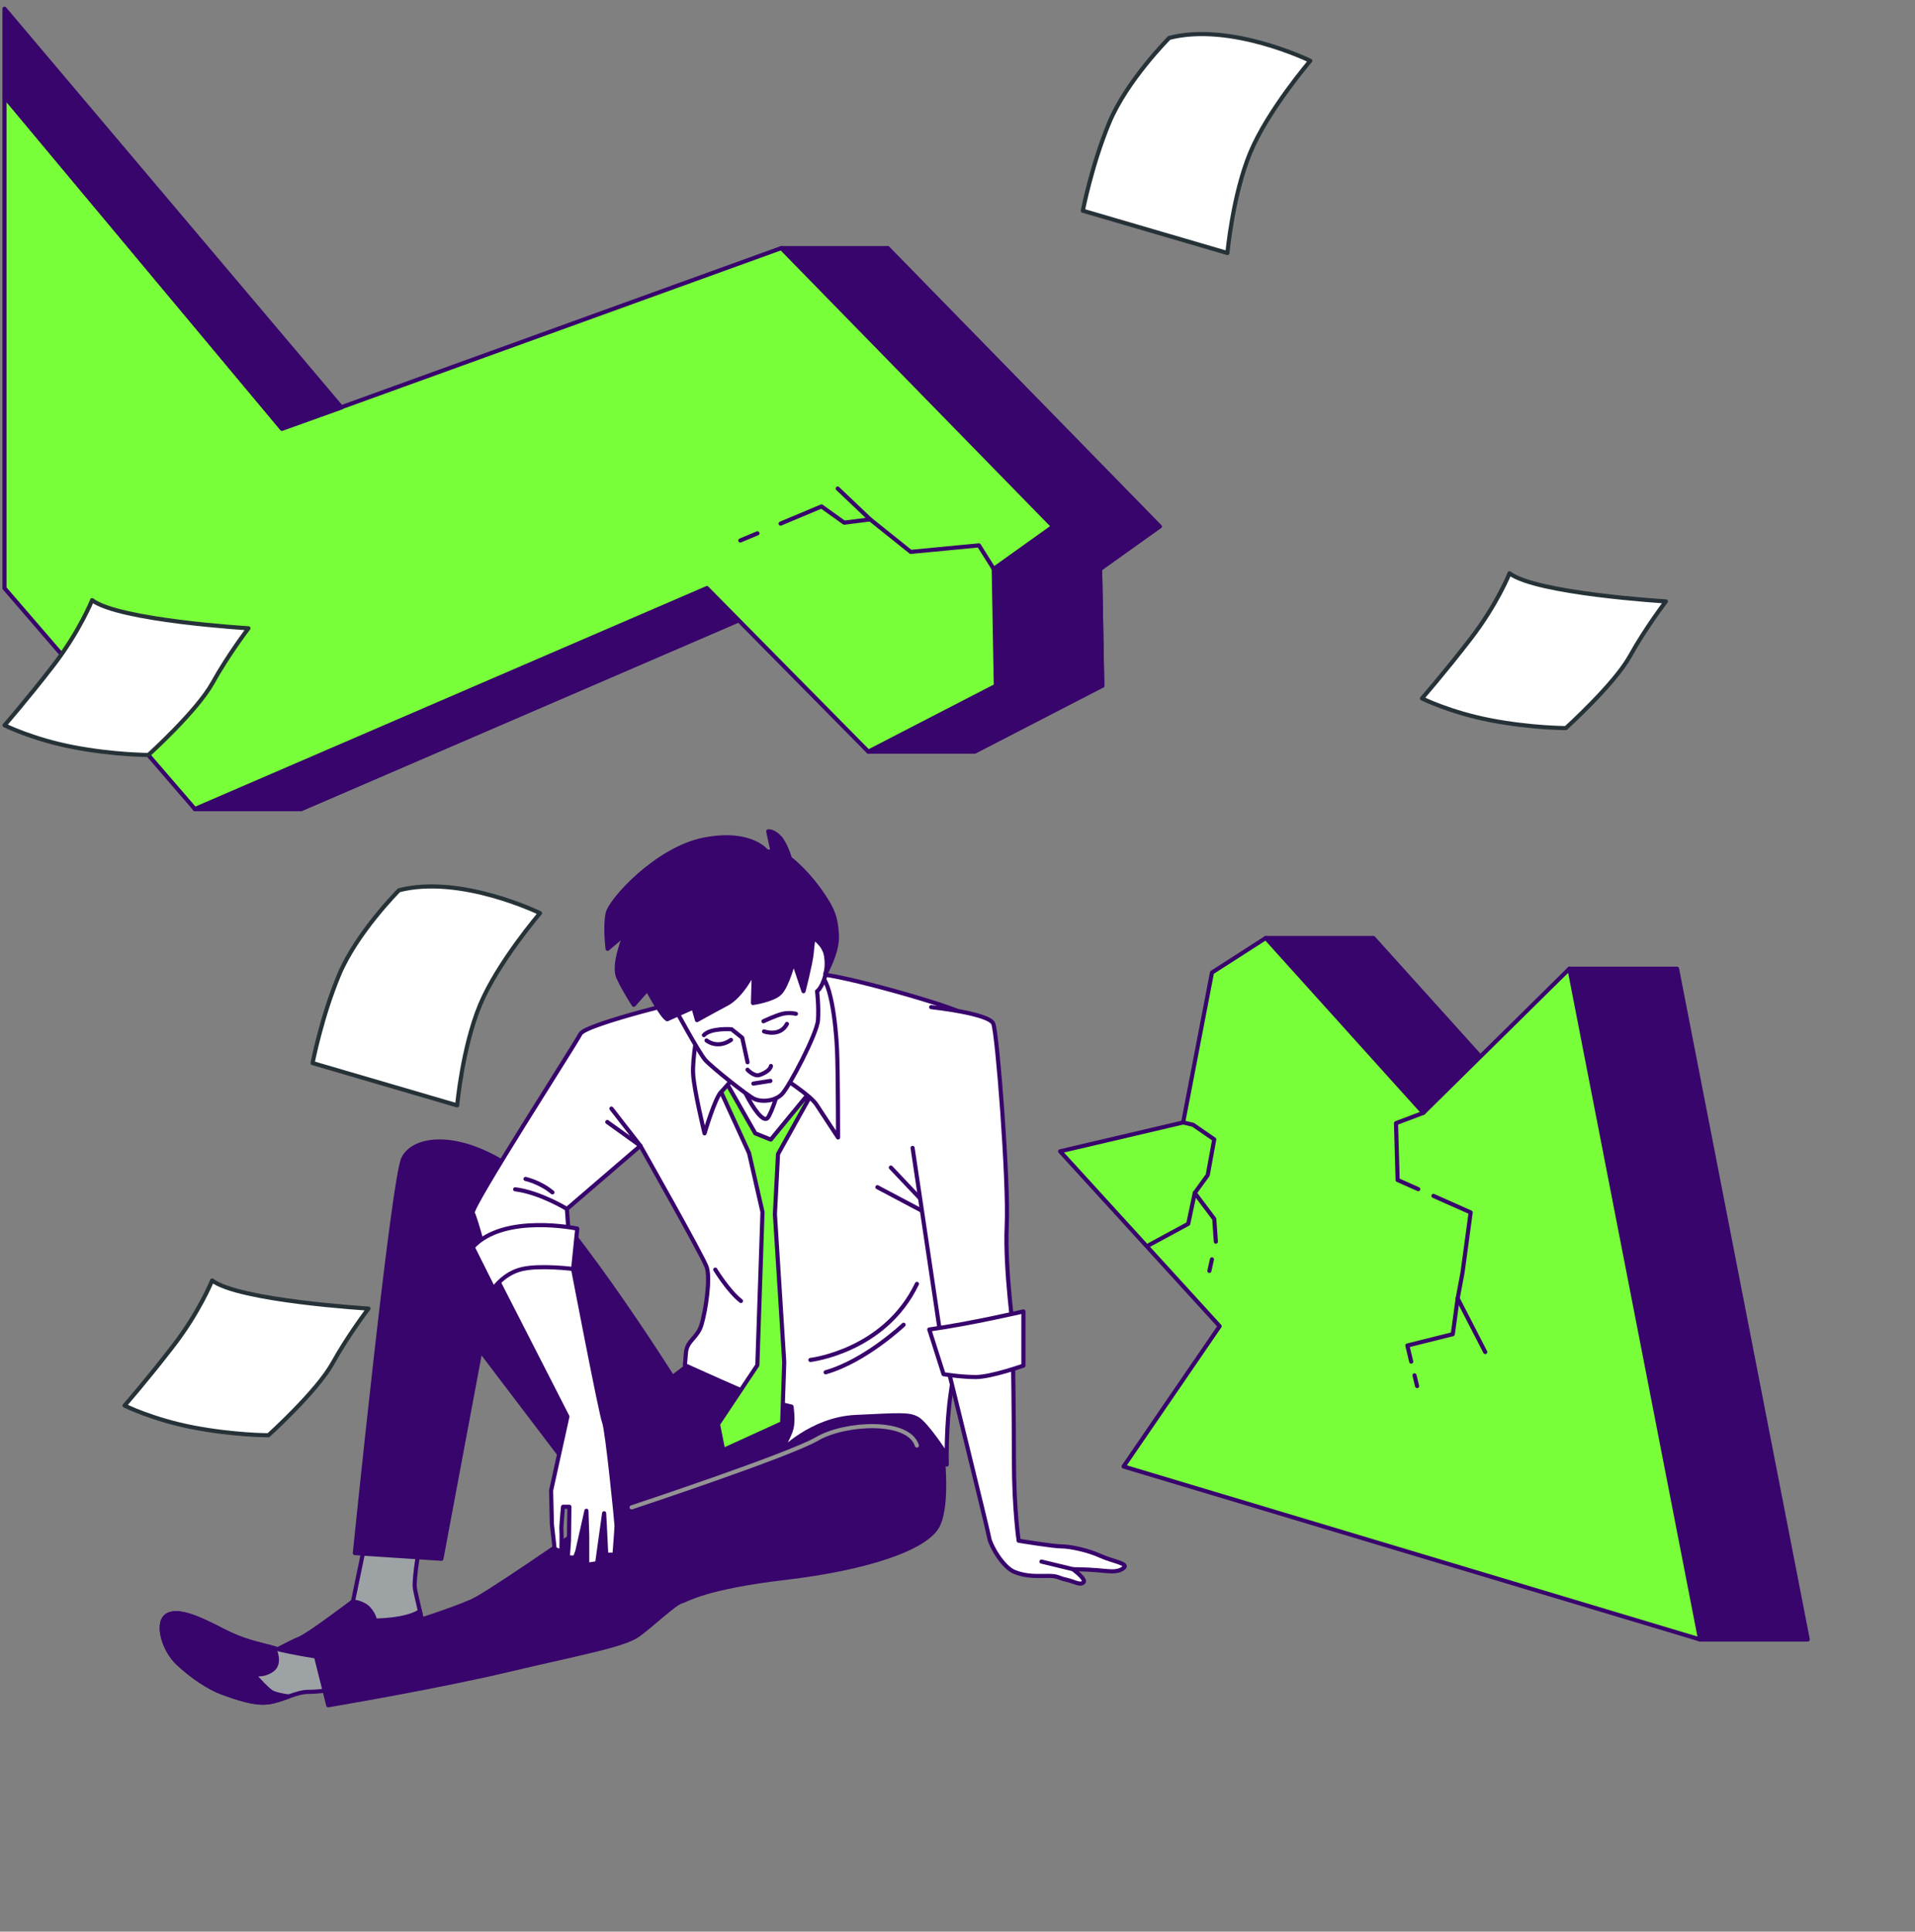 <svg width="464" height="468" viewBox="0 0 464 468" fill="none" xmlns="http://www.w3.org/2000/svg">
<rect x="0" y="0" width="464" height="468" fill="#808080" stroke="none"/>
<g clip-path="url(#clip0_9_9176)">
<path d="M406.34 234.7H380.27L370.96 269.62L332.77 227.25H306.7L312.75 271.95L282.95 278.94L321.6 321.31L298.31 355.3L411.93 397.21H438.01L406.34 234.7Z" fill="#38056C" stroke="#38056C" stroke-linecap="round" stroke-linejoin="round"/>
<path d="M306.7 227.25L293.66 235.63L286.67 271.95L256.87 278.94L295.52 321.31L272.24 355.3L411.93 397.21L380.27 234.7L344.88 269.62L306.7 227.25Z" fill="#79FF3A" stroke="#38056C" stroke-linecap="round" stroke-linejoin="round"/>
<path d="M293.65 305.12L293.03 307.91" stroke="#38056C" stroke-linecap="round" stroke-linejoin="round"/>
<path d="M286.67 271.95L289.09 272.52L294.21 276.05L292.63 284.71L289.49 289.03L294.21 295.32L294.6 300.83" stroke="#38056C" stroke-linecap="round" stroke-linejoin="round"/>
<path d="M289.49 289.03L287.91 296.5L278.48 301.61" stroke="#38056C" stroke-linecap="round" stroke-linejoin="round"/>
<path d="M347.32 289.74L356.34 293.75L354.37 308.3L353.19 314.59L359.87 327.57" stroke="#38056C" stroke-linecap="round" stroke-linejoin="round"/>
<path d="M344.88 269.62L338.25 272.12L338.64 285.89L343.64 288.11" stroke="#38056C" stroke-linecap="round" stroke-linejoin="round"/>
<path d="M342.73 333.22L343.36 335.82" stroke="#38056C" stroke-linecap="round" stroke-linejoin="round"/>
<path d="M353.19 314.59L352.01 323.24L341 325.99L341.93 329.89" stroke="#38056C" stroke-linecap="round" stroke-linejoin="round"/>
<path d="M280.97 127.55L215.07 60.11L190.28 69.08L183.85 129.99L47.22 196.01H72.99L197.06 142.48L210.4 182.11H236.18L267.07 166.16L266.55 137.84L280.97 127.55Z" fill="#38056C" stroke="#38056C" stroke-linecap="round" stroke-linejoin="round"/>
<path d="M183.85 129.99L47.22 196.01H72.99L197.06 142.48L197.81 144.7L202.1 139.92L184.12 127.44L183.85 129.99Z" fill="#38056C" stroke="#38056C" stroke-linecap="round" stroke-linejoin="round"/>
<path d="M255.19 127.55H280.97L266.55 137.84H240.78L255.19 127.55Z" fill="#38056C" stroke="#38056C" stroke-linecap="round" stroke-linejoin="round"/>
<path d="M241.29 166.16H267.07L266.55 137.84H240.78L241.29 166.16Z" fill="#38056C" stroke="#38056C" stroke-linecap="round" stroke-linejoin="round"/>
<path d="M280.97 127.55L215.07 60.11H189.3L255.19 127.55H280.97Z" fill="#38056C" stroke="#38056C" stroke-linecap="round" stroke-linejoin="round"/>
<path d="M255.19 127.55L189.3 60.11L68.32 103.87L1.09 23.37V142.51L47.22 196.01L171.28 142.48L210.4 182.11L241.29 166.16L240.78 137.84L255.19 127.55Z" fill="#79FF3A" stroke="#38056C" stroke-linecap="round" stroke-linejoin="round"/>
<path d="M240.78 137.84L237.19 132.13L220.67 133.71L210.84 125.84L202.98 118.37" stroke="#38056C" stroke-linecap="round" stroke-linejoin="round"/>
<path d="M183.53 129.21L179.38 130.95" stroke="#38056C" stroke-linecap="round" stroke-linejoin="round"/>
<path d="M210.84 125.84L204.55 126.63L199.05 122.7L189.14 126.86" stroke="#38056C" stroke-linecap="round" stroke-linejoin="round"/>
<path d="M1.09 2.11V23.37L68.32 103.87L82.74 98.72L1.09 2.11Z" fill="#38056C" stroke="#38056C" stroke-linecap="round" stroke-linejoin="round"/>
<path d="M88.52 373.5L85.52 388.02C85.52 388.02 74.92 396.08 72.62 397.01C70.32 397.93 65.25 400.7 64.09 401.39C62.94 402.08 63.17 403.46 65.93 404.62C68.7 405.77 73.07 405.77 77.68 404.62C82.29 403.47 91.51 400.93 93.58 400.93C95.65 400.93 101.41 402.08 102.57 399.32C103.72 396.55 100.73 386.88 100.5 384.57C100.27 382.27 101.65 374.43 101.65 374.43L88.52 373.51V373.5Z" fill="#9DA3A5" stroke="#38056C" stroke-linecap="round" stroke-linejoin="round"/>
<path d="M64.09 401.38C62.94 402.07 63.17 403.45 65.93 404.61C68.69 405.77 73.07 405.76 77.68 404.61C82.29 403.46 91.51 400.92 93.58 400.92C95.65 400.92 101.41 402.07 102.57 399.31C103.24 397.71 102.52 393.81 101.75 390.35C98.51 392.62 90.82 392.62 90.82 392.62C90.82 392.62 90.82 391.47 89.44 389.85C88.06 388.24 85.52 388.01 85.52 388.01C85.52 388.01 74.92 396.07 72.62 397C70.32 397.92 65.25 400.69 64.09 401.38Z" fill="#38056C" stroke="#38056C" stroke-linecap="round" stroke-linejoin="round"/>
<path d="M78.38 401.61C78.38 401.61 70.55 400.46 66.4 399.31C62.25 398.16 59.03 397.7 53.73 394.93C48.43 392.16 42.9 389.63 40.37 391.47C37.84 393.31 39.68 399.77 43.14 402.99C46.6 406.22 50.74 408.98 53.97 410.13C57.2 411.28 61.57 412.9 65.03 412.43C68.49 411.97 71.71 409.9 74.71 409.9C77.71 409.9 81.85 409.21 81.85 409.21L78.39 401.61H78.38Z" fill="#9DA3A5" stroke="#38056C" stroke-linecap="round" stroke-linejoin="round"/>
<path d="M40.36 391.47C37.83 393.31 39.67 399.77 43.13 402.99C46.59 406.22 50.73 408.98 53.96 410.13C57.19 411.28 61.56 412.9 65.02 412.43C66.71 412.2 68.35 411.59 69.93 411.03C68.43 410.8 66.5 410.43 65.71 409.9C64.33 408.98 61.33 405.52 61.33 405.52C61.33 405.52 63.63 406.21 65.94 404.6C68.24 402.99 66.4 399.3 66.4 399.3C62.25 398.15 59.03 397.69 53.73 394.92C48.43 392.15 42.9 389.62 40.37 391.46L40.36 391.47Z" fill="#38056C" stroke="#38056C" stroke-linecap="round" stroke-linejoin="round"/>
<path d="M167.78 329.95L162.94 333.64C162.94 333.64 135.98 290.78 123.31 282.49C110.64 274.19 100.27 275.58 97.73 280.65C95.2 285.72 85.98 376.28 85.98 376.28L106.95 377.66L116.4 327.2L146.38 366.65C146.38 366.65 121.7 383.89 115.47 387.35C109.25 390.81 76.3 400.25 76.3 400.25L79.53 413.15C79.53 413.15 105.57 408.77 123.08 404.62C140.59 400.47 151.19 398.63 154.65 396.09C158.11 393.56 163.41 388.49 165.02 388.03C166.63 387.57 170.78 384.57 190.37 382.27C209.96 379.97 224.47 375.13 227.24 369.6C230.01 364.07 228.16 350.71 228.16 349.55C228.16 348.39 228.39 342.41 226.78 341.25C225.17 340.09 198.44 340.1 191.76 338.02C185.08 335.95 167.8 329.96 167.8 329.96L167.78 329.95Z" fill="#38056C" stroke="#38056C" stroke-linecap="round" stroke-linejoin="round"/>
<path d="M169.71 241.49C169.71 241.49 141.87 248.01 140.62 250.52C139.37 253.03 113.79 292.65 114.54 293.9C115.29 295.15 118.55 307.44 118.55 307.44C118.55 307.44 124.57 303.18 129.33 303.18C134.09 303.18 138.11 303.43 138.11 303.43L137.36 292.9L155.16 277.6C155.16 277.6 170.21 304.18 171.21 306.94C172.21 309.7 170.96 317.72 169.96 320.98C168.96 324.24 166.45 324.74 166.2 327.75L165.95 330.76C165.95 330.76 183 338.53 185.76 339.29C188.52 340.04 191.78 340.79 191.78 340.79C191.78 340.79 192.28 344.05 191.78 346.06C191.28 348.07 189.02 351.83 189.02 351.83C189.02 351.83 196.54 343.81 207.33 343.3C218.11 342.8 220.37 342.55 222.38 343.8C224.39 345.05 228.4 351.07 228.4 351.07L229.4 354.83C229.4 354.83 229.15 345.55 230.4 337.28C231.65 329 231.65 317.72 232.91 312.7C234.16 307.68 238.43 267.56 238.68 263.05C238.93 258.54 236.42 248 234.17 246C231.91 243.99 202.7 235.8 198 236.01C193.29 236.22 169.72 241.49 169.72 241.49H169.71Z" fill="white" stroke="#38056C" stroke-linecap="round" stroke-linejoin="round"/>
<path d="M196.36 329.49C196.36 329.49 214.33 327.42 222.17 311.06" stroke="#38056C" stroke-linecap="round" stroke-linejoin="round"/>
<path d="M218.94 320.96C218.94 320.96 209.72 329.72 200.05 332.48" stroke="#38056C" stroke-linecap="round" stroke-linejoin="round"/>
<path d="M173.31 307.6C173.31 307.6 176.54 312.9 179.53 315.2" stroke="#38056C" stroke-linecap="round" stroke-linejoin="round"/>
<path d="M148.14 268.58L155.16 277.6L147.14 271.84" stroke="#38056C" stroke-linecap="round" stroke-linejoin="round"/>
<path d="M137.36 292.9C137.36 292.9 130.84 288.89 124.82 288.14" stroke="#38056C" stroke-linecap="round" stroke-linejoin="round"/>
<path d="M127.33 285.63C127.33 285.63 130.84 286.38 133.85 288.89" stroke="#38056C" stroke-linecap="round" stroke-linejoin="round"/>
<path d="M224.63 292.15L215.85 282.87" stroke="#38056C" stroke-linecap="round" stroke-linejoin="round"/>
<path d="M225.38 294.41L212.59 287.63" stroke="#38056C" stroke-linecap="round" stroke-linejoin="round"/>
<path d="M188.51 279.61L198.29 262.06L186.76 276.1L183 274.59L174.72 260.05V264.56L181.49 279.36L184.75 293.65L183.5 330.77L173.97 345.06L175.22 351.33L189.52 344.81L190.02 330.02L187.76 294.16L188.51 279.61Z" fill="#79FF3A" stroke="#38056C" stroke-linecap="round" stroke-linejoin="round"/>
<path d="M169.2 248.76C169.2 248.76 167.7 256.28 167.95 260.3C168.2 264.31 170.71 274.59 170.71 274.59C170.71 274.59 173.22 266.06 174.72 264.56C176.22 263.06 177.73 260.8 178.48 261.05C179.23 261.3 189.45 260.95 189.45 260.95C189.45 260.95 196.29 265.31 197.79 267.57C199.29 269.83 203.06 275.59 203.06 275.59C203.06 275.59 203.06 260.04 202.81 254.27C202.56 248.5 201.27 236 197.99 236C194.71 236 172.47 231.95 169.21 248.75L169.2 248.76Z" fill="white" stroke="#38056C" stroke-linecap="round" stroke-linejoin="round"/>
<path d="M176.23 255.79C176.23 255.79 178.99 261.56 180.74 265.07C182.5 268.58 185 272.09 186.01 270.84C187.02 269.59 189.27 263.07 190.27 256.8C191.27 250.53 176.23 255.8 176.23 255.8V255.79Z" stroke="#38056C" stroke-linecap="round" stroke-linejoin="round"/>
<path d="M163.64 244.53C163.64 244.53 169.33 255.03 170.86 256.78C172.39 258.53 180.92 265.31 182.67 266.19C184.42 267.07 187.7 266.85 189.45 265.1C191.2 263.35 197.98 250.44 198.2 247.16C198.42 243.88 197.98 240.16 197.98 240.16C197.98 240.16 199.51 239.28 200.39 234.47C201.27 229.66 201.92 227.69 197.33 225.06C192.74 222.43 184.64 226.37 180.05 230.75C175.46 235.13 162.55 241.47 162.55 241.47L163.64 244.53Z" fill="white" stroke="#38056C" stroke-linecap="round" stroke-linejoin="round"/>
<path d="M185.73 206.25C185.73 206.25 182.01 201.22 170.63 203.41C159.25 205.6 147.88 218.07 147.22 221.35C146.56 224.63 147.22 229.88 147.22 229.88L151.6 226.16C151.6 226.16 148.32 233.6 149.85 236.88C151.38 240.16 153.57 243.44 153.57 243.44L156.85 239.72C156.85 239.72 160.35 246.28 161.66 246.94L168 244.1L168.88 247.16C168.88 247.16 172.38 245.19 176.1 243.22C179.82 241.25 182.66 235.34 182.66 235.34L182.44 243C182.44 243 187.25 242.34 189 240.59C190.75 238.84 192.28 232.93 192.28 232.93L194.69 240.15C194.69 240.15 196.44 233.37 196.66 230.96C196.88 228.55 197.1 227.24 197.1 227.24C197.1 227.24 199.73 228.77 200.16 231.62C200.6 234.46 199.94 236 199.94 236C199.94 236 203 230.75 202.78 226.59C202.56 222.43 201.9 220.25 198.4 215.43C194.9 210.62 191.4 207.99 191.4 207.99C191.4 207.99 190.31 204.27 188.77 202.74C187.24 201.21 186.14 201.43 186.14 201.43L187.23 206.46L185.7 206.24L185.73 206.25Z" fill="#38056C" stroke="#38056C" stroke-linecap="round" stroke-linejoin="round"/>
<path d="M181.12 259.17C181.12 259.17 182.67 260.85 183.96 260.46C185.25 260.07 186.67 259.17 186.8 258.27" stroke="#38056C" stroke-linecap="round" stroke-linejoin="round"/>
<path d="M182.54 262.53L186.67 261.88" stroke="#38056C" stroke-linecap="round" stroke-linejoin="round"/>
<path d="M171.19 252.08C171.19 252.08 173.77 254.27 177.12 251.95" stroke="#38056C" stroke-linecap="round" stroke-linejoin="round"/>
<path d="M170.55 250.79C172.23 248.98 177.26 249.37 177.26 249.37L179.84 251.43L181.13 257.36" stroke="#38056C" stroke-linecap="round" stroke-linejoin="round"/>
<path d="M185.12 249.89C185.12 249.89 188.99 251.31 190.67 248.08" stroke="#38056C" stroke-linecap="round" stroke-linejoin="round"/>
<path d="M184.99 247.43C184.99 247.43 187.96 246.01 189.63 245.62C191.31 245.23 192.85 245.62 192.85 245.62" stroke="#38056C" stroke-linecap="round" stroke-linejoin="round"/>
<path d="M245.44 328.8C245.44 328.8 245.67 341.7 245.67 353.69C245.67 365.68 246.82 373.28 246.82 373.28C246.82 373.28 255.12 374.66 257.19 374.66C259.26 374.66 263.64 375.58 266.64 376.96C269.64 378.34 273.78 378.8 272.17 379.96C270.56 381.11 268.71 380.65 265.72 380.42C262.72 380.19 259.96 380.19 259.96 380.19C259.96 380.19 263.42 382.72 262.49 383.42C261.57 384.11 260.42 383.19 258.34 382.73C256.27 382.27 256.5 381.81 253.96 381.81C251.42 381.81 248.89 382.04 245.9 380.89C242.91 379.74 239.91 374.21 239.68 372.59C239.45 370.98 229.08 329.04 229.08 329.04L245.44 328.81V328.8Z" fill="white" stroke="#38056C" stroke-linecap="round" stroke-linejoin="round"/>
<path d="M259.95 380.18L252.35 378.34" stroke="#38056C" stroke-linecap="round" stroke-linejoin="round"/>
<path d="M221.12 278.11L228.14 325.26L245.69 323.5C245.69 323.5 243.43 307.45 243.93 296.92C244.43 286.39 241.67 250.53 240.67 248.02C239.67 245.51 225.62 244.01 225.62 244.01" fill="white"/>
<path d="M221.12 278.11L228.14 325.26L245.69 323.5C245.69 323.5 243.43 307.45 243.93 296.92C244.43 286.39 241.67 250.53 240.67 248.02C239.67 245.51 225.62 244.01 225.62 244.01" stroke="#38056C" stroke-linecap="round" stroke-linejoin="round"/>
<path d="M138.86 307.45C138.86 307.45 145.63 342.81 146.38 344.56C147.13 346.31 149.39 368.89 149.39 369.64C149.39 370.39 148.89 376.66 148.89 376.66H146.88L146.63 371.39L146.38 366.63L144.69 378.73L142.28 379.12V372C142.28 371.42 142.09 366.03 142.09 366.03L139.88 375.85L139.3 377.39L137.57 377.29L137.86 373.34L137.96 365.06H136.42C136.42 365.06 135.94 369.97 136.03 370.64C136.12 371.31 136.03 375.94 136.03 375.94L134.39 375.27L133.72 369.3L133.53 361.12L137.48 343.21L119.96 308.94C119.96 308.94 125.91 294.81 138.87 307.46L138.86 307.45Z" fill="white" stroke="#38056C" stroke-linecap="round" stroke-linejoin="round"/>
<path d="M114.54 302.18L119.56 312.21C119.56 312.21 122.07 308.45 126.58 307.45C131.09 306.45 138.87 307.45 138.87 307.45L139.87 297.67C139.87 297.67 122.07 293.91 114.54 302.18Z" fill="white" stroke="#38056C" stroke-linecap="round" stroke-linejoin="round"/>
<path d="M225.16 322.11L228.62 332.94C228.62 332.94 232.77 333.63 236.45 333.63C240.13 333.63 247.97 330.86 247.97 330.86V317.73C247.97 317.73 235.07 320.73 225.16 322.11Z" fill="white" stroke="#38056C" stroke-linecap="round" stroke-linejoin="round"/>
<path d="M153.04 365.2C153.04 365.2 191.29 352.53 197.97 348.61C204.65 344.69 220.09 343.77 222.16 350.22" stroke="#949494" stroke-linecap="round" stroke-linejoin="round"/>
<path d="M164.1 335.48C164.1 335.48 169.86 340.55 172.4 345.39" stroke="#38056C" stroke-linecap="round" stroke-linejoin="round"/>
<path d="M51.4 310.23C51.4 310.23 48.37 317.81 41.93 326.14C35.49 334.48 30.18 340.54 30.18 340.54C30.18 340.54 37 343.95 46.85 345.84C56.7 347.73 65.04 347.73 65.04 347.73C65.04 347.73 76.79 337.12 80.57 330.3C84.35 323.48 89.28 317.04 89.28 317.04C89.28 317.04 57.83 315.15 51.39 310.22L51.4 310.23Z" fill="white" stroke="#263238" stroke-linecap="round" stroke-linejoin="round"/>
<path d="M365.76 138.9C365.76 138.9 362.73 146.48 356.29 154.81C349.85 163.15 344.54 169.21 344.54 169.21C344.54 169.21 351.36 172.62 361.21 174.51C371.06 176.4 379.4 176.4 379.4 176.4C379.4 176.4 391.15 165.79 394.93 158.97C398.71 152.15 403.64 145.71 403.64 145.71C403.64 145.71 372.19 143.82 365.75 138.89L365.76 138.9Z" fill="white" stroke="#263238" stroke-linecap="round" stroke-linejoin="round"/>
<path d="M96.68 215.69C96.68 215.69 86.43 225.94 82.15 236.2C77.87 246.46 75.74 257.56 75.74 257.56L110.77 267.81C110.77 267.81 112.05 253.71 116.32 243.46C120.59 233.21 130.85 221.24 130.85 221.24C130.85 221.24 111.63 211.84 96.67 215.69H96.68Z" fill="white" stroke="#263238" stroke-linecap="round" stroke-linejoin="round"/>
<path d="M283.31 9.18C283.31 9.18 273.06 19.43 268.78 29.69C264.51 39.94 262.37 51.05 262.37 51.05L297.4 61.3C297.4 61.3 298.68 47.2 302.95 36.95C307.22 26.7 317.48 14.73 317.48 14.73C317.48 14.73 298.26 5.33 283.3 9.18H283.31Z" fill="white" stroke="#263238" stroke-linecap="round" stroke-linejoin="round"/>
<path d="M22.32 145.41C22.32 145.41 19.29 152.99 12.85 161.32C6.41 169.66 1.1 175.72 1.1 175.72C1.1 175.72 7.92 179.13 17.77 181.02C27.62 182.91 35.96 182.91 35.96 182.91C35.96 182.91 47.71 172.3 51.49 165.48C55.27 158.66 60.2 152.22 60.2 152.22C60.2 152.22 28.75 150.33 22.31 145.4L22.32 145.41Z" fill="white" stroke="#263238" stroke-linecap="round" stroke-linejoin="round"/>
</g>
<defs>
<clipPath id="clip0_9_9176">
<rect width="463.64" height="466.17" fill="white" transform="translate(0.07 0.93)"/>
</clipPath>
</defs>
</svg>
